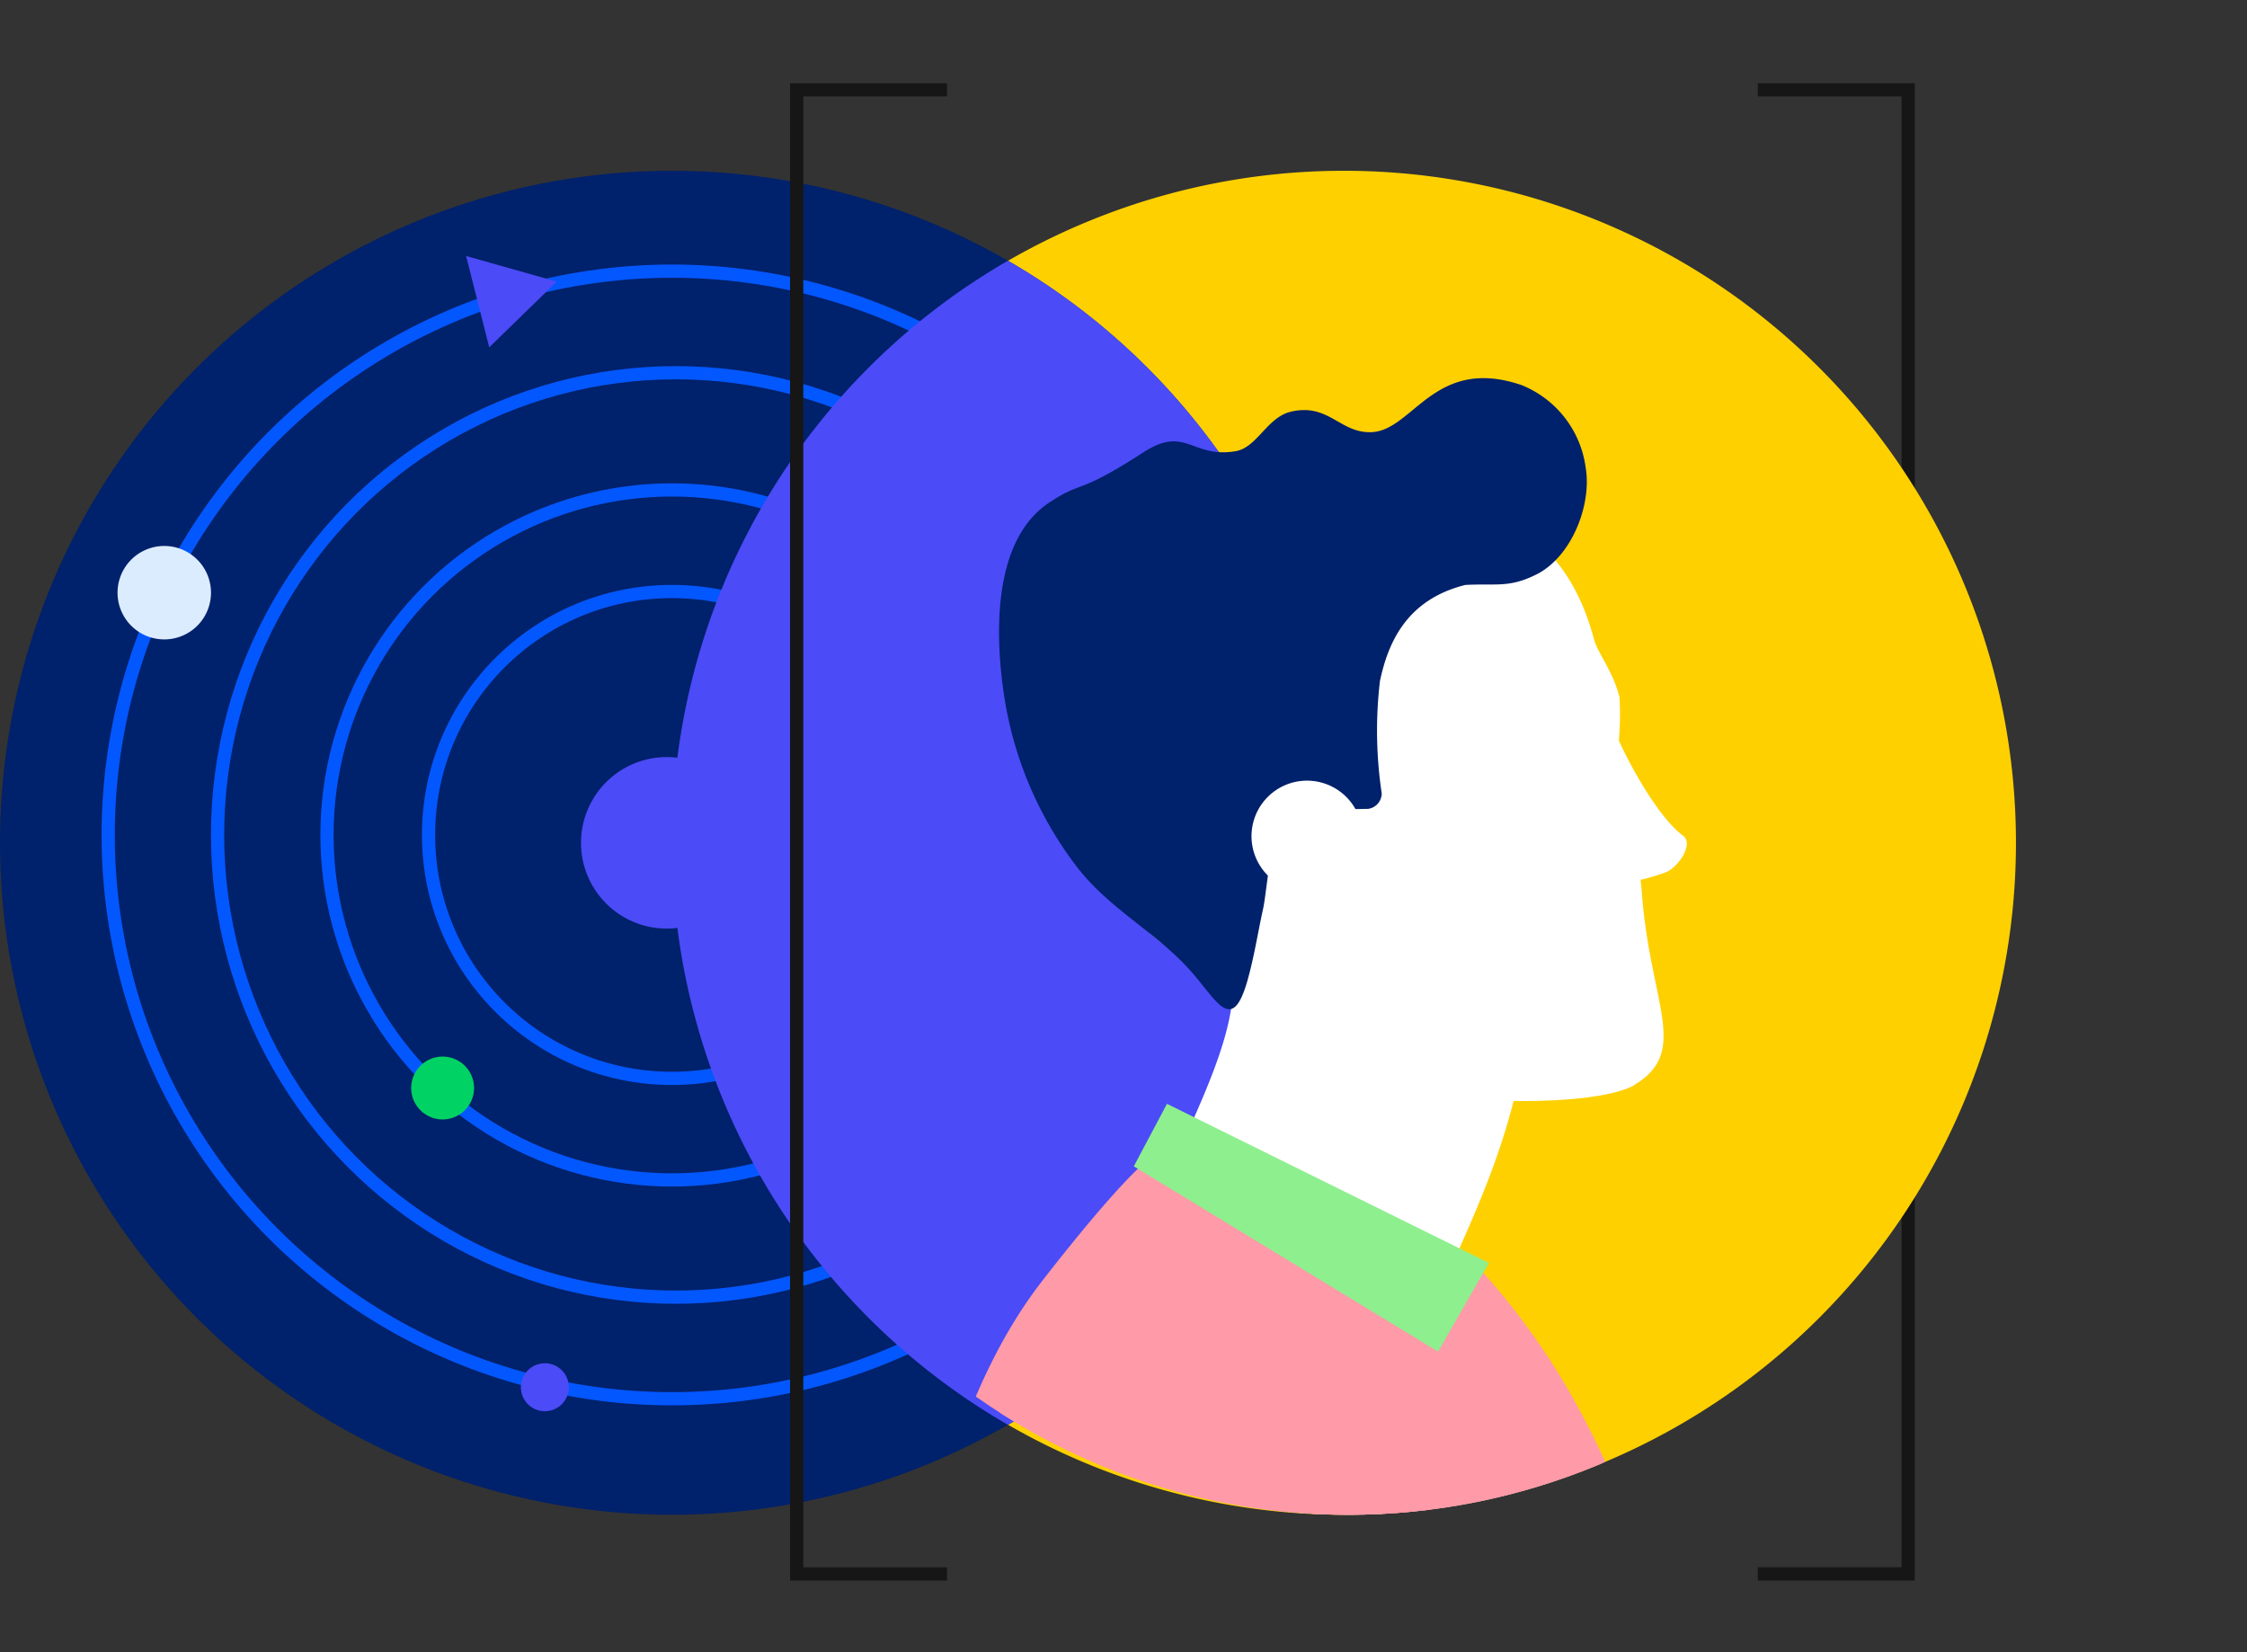 <?xml version="1.0" encoding="utf-8"?>
<svg xmlns="http://www.w3.org/2000/svg" xmlns:xlink="http://www.w3.org/1999/xlink" width="170" height="125" viewBox="0 0 170 125">
  <rect x="0" y="0" width="170" height="125" fill="#333333" stroke="none"/>
  <defs>
    <style>.a,.c,.g,.j{fill:none;}.b{fill:#fff;}.c{stroke:#161616;stroke-miterlimit:10;}.d{fill:#ffd000;}.e{fill:#00216b;}.f{fill:#4b4bf7;}.g{stroke:#0357ff;}.h{fill:#dcecff;}.i{fill:#00d364;}.j{stroke:#fff;}.k{clip-path:url(#a);}.l{fill:#e1b2a2;}.m{fill:#653dd3;}.n{fill:#ff9aa8;}.o{fill:#8eef8e;}.p{fill:#e1b3a3;}.q{fill:#a27666;}.r{stroke:none;}</style>
    <clipPath id="a">
      <path class="a" d="M33.011,91.126A49.013,49.013,0,1,0,82.024,42.113,49.011,49.011,0,0,0,33.011,91.126" transform="translate(-33.011 -42.113)" />
    </clipPath>
  </defs>
  <g transform="translate(-375 -1372.709)">
    <g transform="translate(375 1379.505)">
      <path class="c" d="M106.68,112.78h11.377V.5H106.68" transform="translate(26.309 -0.5)" />
      <g transform="translate(0 6.124)">
        <g transform="translate(0 0)">
          <path class="d" d="M50.84,0A50.84,50.84,0,1,1,0,50.84,50.84,50.84,0,0,1,50.84,0Z" transform="translate(50.84 0)" />
          <g transform="translate(0 0)">
            <circle class="e" cx="50.84" cy="50.84" r="50.84" />
            <g transform="translate(7.685 6.447)">
              <path class="f" d="M56.035,48.386a6.489,6.489,0,1,0-4.312,8.1,6.489,6.489,0,0,0,4.312-8.1" transform="translate(-7.068 -5.881)" />
              <g class="g" transform="translate(0 0.647)">
                <circle class="r" cx="43.155" cy="43.155" r="43.155" />
                <circle class="a" cx="43.155" cy="43.155" r="42.655" />
              </g>
              <g class="g" transform="translate(8.276 8.332)">
                <ellipse class="r" cx="35.174" cy="35.47" rx="35.174" ry="35.47" />
                <ellipse class="a" cx="35.174" cy="35.47" rx="34.674" ry="34.97" />
              </g>
              <path class="f" d="M42.621,90.011A1.815,1.815,0,1,1,40.806,88.2a1.815,1.815,0,0,1,1.815,1.815" transform="translate(-7.268 -4.429)" />
              <path class="h" d="M16.1,32.314a3.535,3.535,0,1,1-3.535-3.535A3.535,3.535,0,0,1,16.1,32.314" transform="translate(-7.822 -6.84)" />
              <g class="g" transform="translate(16.553 17.199)">
                <circle class="r" cx="26.602" cy="26.602" r="26.602" />
                <circle class="a" cx="26.602" cy="26.602" r="26.102" />
              </g>
              <path class="i" d="M31.6,24.567a2.377,2.377,0,1,1-2.377-2.377A2.376,2.376,0,0,1,31.6,24.567" transform="translate(-3.421 38.381)" />
              <path class="f" d="M41.888,9.486l-5.11,4.973L35.027,7.548Z" transform="translate(-7.45 -7.548)" />
              <g class="g" transform="translate(24.237 24.884)">
                <circle class="r" cx="18.917" cy="18.917" r="18.917" />
                <circle class="a" cx="18.917" cy="18.917" r="18.417" />
              </g>
            </g>
          </g>
          <g transform="translate(60.019 29.263)">
            <path class="j" d="M24.188,65.816a3.129,3.129,0,1,1-3.129-3.129,3.129,3.129,0,0,1,3.129,3.129" transform="translate(-8.877 -28.209)" />
            <path class="j" d="M15.9,32.216a3.437,3.437,0,1,1-3.437-3.437A3.436,3.436,0,0,1,15.9,32.216" transform="translate(-9.027 -28.779)" />
          </g>
          <path class="f" d="M0,44.039A50.817,50.817,0,0,1,25.42,0,50.817,50.817,0,0,1,50.84,44.039,50.816,50.816,0,0,1,25.42,88.077,50.816,50.816,0,0,1,0,44.039Z" transform="translate(50.841 6.802)" />
        </g>
      </g>
      <g class="k" transform="translate(53.042 9.779)">
        <path class="b" d="M78.921,109.271a41.769,41.769,0,0,1,1.613-3.956c2.8-6.334,7.019-15.9,4.568-26.752L63.291,83.495c.826,3.647-1.319,8.511-3.212,12.793a44.587,44.587,0,0,0-2.973,8.075l21.811,4.909" transform="translate(-23.221 -27.303)" />
        <path class="l" d="M93.749,182.138s4.137-30.184,6.168-41.68c1.377-7.805-.316-18.527-7.119-31.178a50.316,50.316,0,0,0-7.97-10.3s-1.973,2.662-10.892.253C64.467,96.683,62,93.695,62,93.695s-1.721,1.444-7.476,9.5c-10.012,14.024-8.446,38.958-7.469,46.817,1.439,11.588,2.69,31,2.69,31" transform="translate(-27.597 -21.155)" />
        <path class="m" d="M36.079,198.029l11.359-76.365,57.447,3.763-3.73,95.383" transform="translate(-31.764 -9.791)" />
        <path class="n" d="M101.451,137.124c.437-8.093-1.841-17.327-7.241-26.827a53.494,53.494,0,0,0-6.923-9.473s-4.381,1.938-11.447-.942A77.772,77.772,0,0,1,62.181,92.8s-1.9,1.351-7.9,9.071c-6.823,8.8-9.487,21.982-10.14,31.515Z" transform="translate(-28.487 -21.519)" />
        <path class="o" d="M58.8,89.709l-2.51,4.731,23.019,14.018,3.85-6.711Z" transform="translate(-23.554 -22.774)" />
        <path class="p" d="M74.527,183c.717-8.69,4.731-61.374,4.731-61.374v-.207a13.813,13.813,0,0,0-13.551-14.07H65.49a13.813,13.813,0,0,0-13.861,13.765l2.436,61.5" transform="translate(-25.446 -15.606)" />
        <path class="n" d="M75.953,174.2s6.064-51.82,6.132-52.406c0-.094.017-.18.017-.27A15.291,15.291,0,0,0,67.688,105.4c-.1-.007-.2-.017-.3-.017a15.313,15.313,0,0,0-15.874,14.721l.134,63.183" transform="translate(-25.493 -16.409)" />
        <path class="q" d="M83.754,79.691l-.035-.307c.014.1.023.2.035.307" transform="translate(-12.408 -26.969)" />
        <path class="b" d="M95.706,101.69c-2.786,1.682-14.053,1.592-18.244,0a93.246,93.246,0,0,1-12.256-6.971c-3-2.2-5.96-3.784-8.563-6.923C51.279,81.33,51.919,73.3,54.418,67.385c4.433-10.5,17.04-12.087,27.648-9.778,5.95,1.3,9.133,5.013,10.554,10.366.274,1.038,1.481,2.51,1.931,4.383a20.833,20.833,0,0,1-.066,3.467c.329,3.479,1.5,7.9,1.768,11.435.644,8.363,3.63,11.892-.553,14.426" transform="translate(-25.071 -36.193)" />
        <path class="b" d="M83.4,80.918a14.512,14.512,0,0,0,2.637-.73c1.027-.5,2.01-2.171,1.256-2.728-1.769-1.305-3.894-4.994-5-7.493" transform="translate(-12.985 -30.796)" />
        <path class="e" d="M89.7,65.515c-2.073,1.051-3.119.669-5.393.8-4.457,1.121-5.835,4.383-6.449,7.268a32.045,32.045,0,0,0,.134,8.5,1.188,1.188,0,0,1-1.032,1.171l-2.409.044s-2.988.259-4.043,1.214c-.975.882-1.2,4.968-1.485,6.274-.408,1.856-.7,3.791-1.236,5.621-1.1,3.7-2.181,1.547-3.991-.593-2.658-3.15-6.411-4.907-8.964-8.3a28.313,28.313,0,0,1-5.279-12.042c-.809-4.644-1.232-12.4,3.284-15.388,2.63-1.745,1.98-.475,7.14-3.811,3.2-2.07,3.662.5,6.978-.082,1.633-.29,2.356-2.579,4.2-2.994,2.842-.638,3.672,1.631,6.036,1.56,3.178-.1,4.763-5.812,11.373-3.566a7.839,7.839,0,0,1,4.853,6.213c.491,2.806-1.029,6.754-3.706,8.109" transform="translate(-26.498 -38.634)" />
        <path class="b" d="M71,76.1a4.2,4.2,0,1,1-4.6-3.755A4.2,4.2,0,0,1,71,76.1" transform="translate(-20.979 -29.837)" />
      </g>
      <path class="c" d="M11.878.5H.5V112.78H11.878" transform="translate(59.774 -0.5)" />
    </g>
  </g>
</svg>